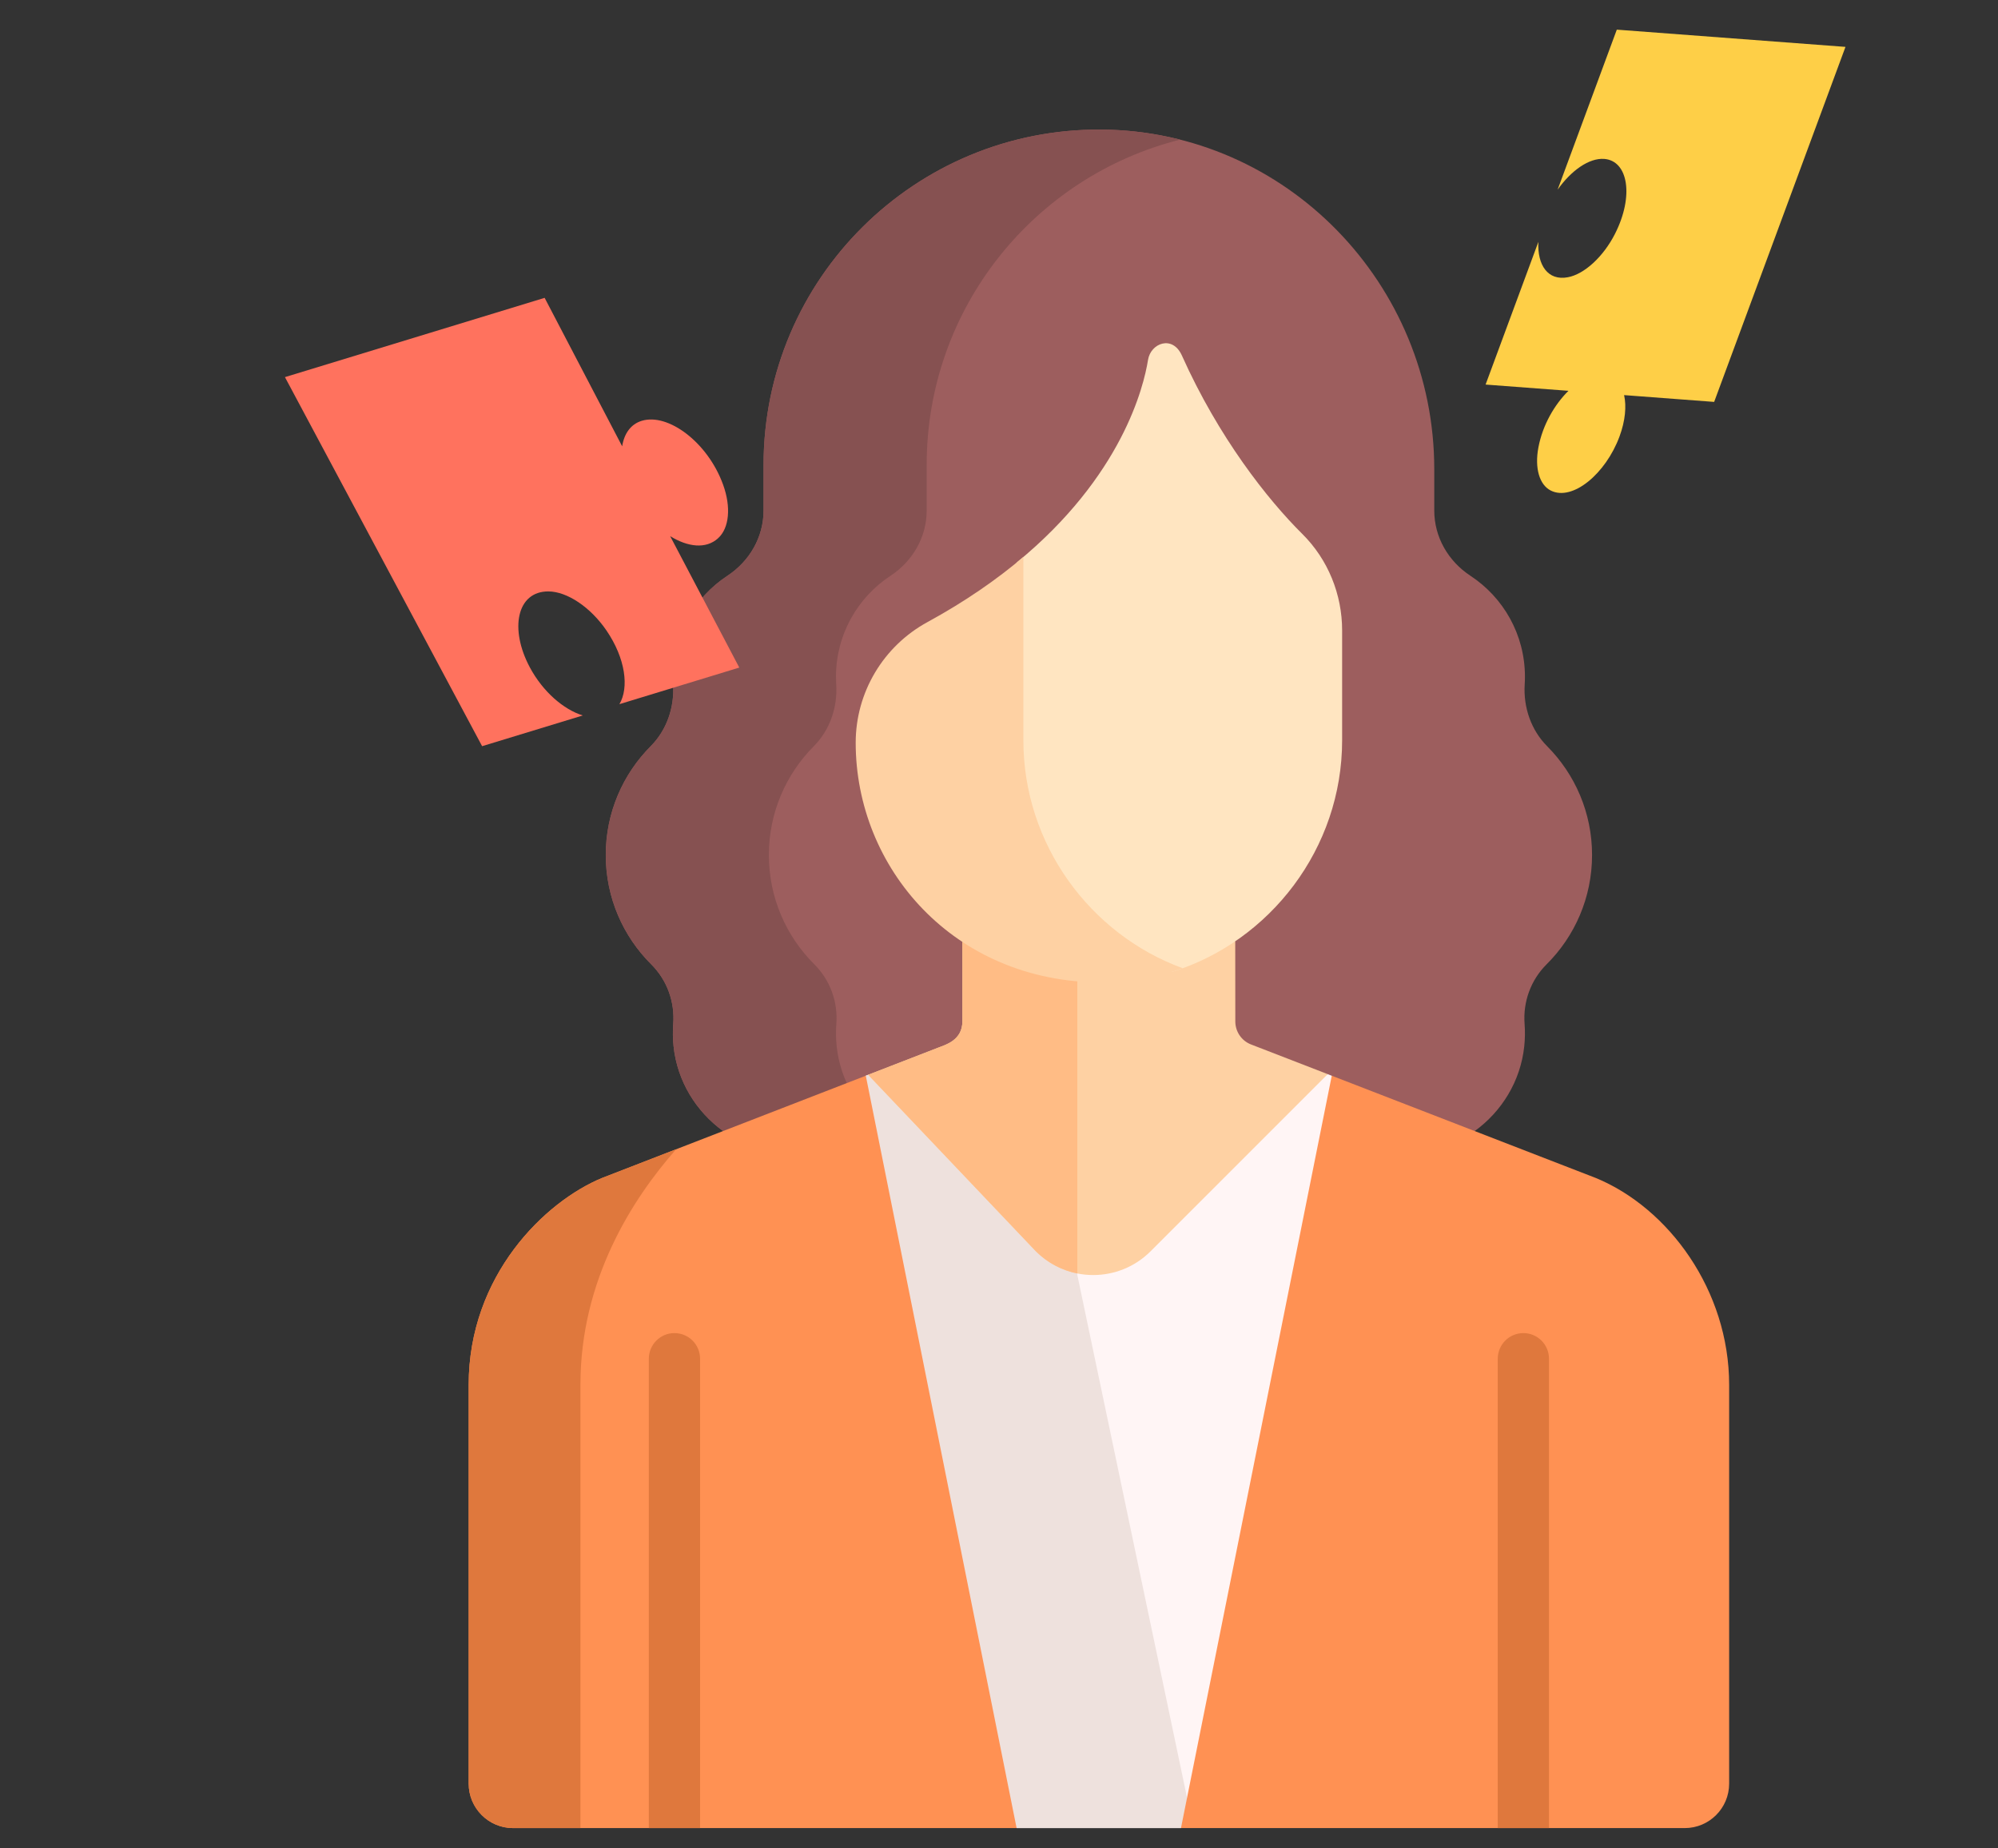 <?xml version="1.0" encoding="UTF-8"?> <svg xmlns="http://www.w3.org/2000/svg" width="80" height="74" viewBox="0 0 80 74" fill="none"><rect x="0" y="0" width="80" height="74" fill="#333333" stroke="none"/> <g clip-path="url(#clip0_1817_8594)"> <path d="M63.746 34.23C63.746 32.53 63.059 30.991 61.948 29.875C61.301 29.225 60.992 28.313 61.049 27.398C61.056 27.297 61.059 27.195 61.059 27.093C61.059 25.402 60.191 23.915 58.876 23.051C57.988 22.468 57.428 21.502 57.428 20.441V18.783C57.428 11.379 51.505 5.242 44.101 5.187C36.639 5.133 30.573 11.165 30.573 18.614V20.441C30.573 21.502 30.013 22.468 29.126 23.051C27.811 23.915 26.943 25.402 26.943 27.093C26.943 27.195 26.946 27.297 26.952 27.398C27.009 28.313 26.701 29.225 26.054 29.875C24.942 30.992 24.255 32.53 24.255 34.23C24.255 35.94 24.951 37.488 26.075 38.606C26.709 39.237 27.024 40.106 26.956 40.998C26.934 41.289 26.938 41.587 26.97 41.89C27.118 43.284 27.872 44.499 28.953 45.281L29.736 46.038H57.811L59.047 45.282C60.128 44.5 60.883 43.285 61.031 41.89C61.063 41.587 61.067 41.289 61.045 40.998C60.977 40.106 61.292 39.237 61.926 38.606C63.05 37.488 63.746 35.94 63.746 34.23Z" fill="#9D5E5E"></path> <path d="M33.501 41.89C33.468 41.587 33.465 41.289 33.487 40.999C33.555 40.106 33.239 39.237 32.605 38.606C31.482 37.488 30.786 35.941 30.786 34.23C30.786 32.53 31.473 30.992 32.584 29.875C33.231 29.225 33.54 28.313 33.482 27.398C33.476 27.297 33.473 27.195 33.473 27.093C33.473 25.403 34.341 23.915 35.656 23.051C36.543 22.468 37.104 21.502 37.104 20.441V18.614C37.104 12.33 41.421 7.054 47.252 5.59C46.243 5.335 45.188 5.195 44.102 5.187C36.639 5.133 30.573 11.165 30.573 18.614V20.441C30.573 21.502 30.013 22.468 29.126 23.051C27.811 23.915 26.943 25.402 26.943 27.093C26.943 27.195 26.946 27.297 26.952 27.398C27.009 28.313 26.701 29.225 26.054 29.875C24.942 30.992 24.255 32.53 24.255 34.23C24.255 35.94 24.951 37.488 26.075 38.606C26.709 39.237 27.024 40.106 26.956 40.998C26.934 41.289 26.938 41.587 26.97 41.89C27.118 43.284 27.872 44.499 28.953 45.281L29.736 46.038H36.266L35.483 45.281C34.402 44.499 33.649 43.284 33.501 41.89Z" fill="#865151"></path> <path d="M53.323 43.066C53.269 43.045 53.216 43.025 53.162 43.004L52.019 43.507L43.673 50.439L35.623 43.256L34.761 43.03C34.73 43.042 34.699 43.054 34.667 43.066L34.262 43.712L39.512 71.761L40.706 73.187H47.286L47.858 72.547L53.981 43.895L53.323 43.066Z" fill="#FFF5F5"></path> <path d="M43.137 51.046V49.961L35.623 43.256L34.761 43.029C34.73 43.042 34.699 43.054 34.667 43.066L34.262 43.712L39.512 71.761L40.706 73.187H47.286L47.69 72.736L43.137 51.046Z" fill="#EEE1DD"></path> <path d="M50.093 41.815C49.714 41.669 49.463 41.304 49.462 40.896L49.459 37.685L48.029 37.452H39.211L38.533 37.705L38.534 40.89C38.534 41.646 37.859 41.828 37.572 41.94V41.94C37.505 41.965 36.492 42.358 34.761 43.029L41.475 50.094C42.744 51.363 44.802 51.363 46.07 50.094L53.162 43.003C51.512 42.364 50.285 41.889 50.093 41.815Z" fill="#FED1A3"></path> <path d="M43.136 50.983V37.452H39.211L38.533 37.705L38.534 40.89C38.534 41.646 37.859 41.828 37.572 41.94V41.94C37.505 41.965 36.492 42.358 34.761 43.029L41.475 50.094C41.947 50.566 42.528 50.862 43.136 50.983Z" fill="#FFBC85"></path> <path d="M34.667 43.066C30.741 44.588 24.216 47.117 24.108 47.159C21.824 48.099 18.766 51.056 18.766 55.444V71.407C18.766 72.39 19.563 73.187 20.546 73.187H40.705L34.667 43.066Z" fill="#FF9153"></path> <path d="M53.324 43.066L47.286 73.187H67.455C68.438 73.187 69.235 72.39 69.235 71.407C69.235 69.936 69.235 57.175 69.235 55.444C69.235 51.665 66.816 48.362 63.894 47.159C63.432 46.98 57.264 44.592 53.324 43.066Z" fill="#FF9153"></path> <path d="M28.031 73.187V54.397C28.031 53.83 27.572 53.37 27.005 53.37C26.438 53.37 25.979 53.83 25.979 54.397V73.187H28.031Z" fill="#DF783D"></path> <path d="M62.022 73.187V54.397C62.022 53.83 61.563 53.37 60.996 53.37C60.429 53.37 59.97 53.83 59.97 54.397V73.187H62.022Z" fill="#DF783D"></path> <path d="M52.145 21.377C50.751 19.995 48.791 17.511 47.323 14.233C46.95 13.401 46.074 13.735 45.967 14.408C45.798 15.47 44.932 19.059 40.717 22.515V29.592C40.717 33.754 43.287 37.386 46.918 38.912C50.855 37.691 53.739 33.962 53.739 29.64V25.242C53.739 23.794 53.173 22.396 52.145 21.377Z" fill="#FFE5C1"></path> <path d="M40.976 29.64V22.298C39.928 23.187 38.664 24.071 37.136 24.905C35.367 25.869 34.262 27.719 34.262 29.734C34.262 34.739 38.174 39.313 44.1 39.333C45.242 39.337 46.339 39.135 47.357 38.763C43.647 37.409 40.976 33.799 40.976 29.64Z" fill="#FED1A3"></path> <path d="M23.241 55.428C23.241 51.242 25.313 48.005 27.074 46.009C25.38 46.666 24.154 47.141 24.108 47.159C21.824 48.099 18.766 51.056 18.766 55.444V71.407C18.766 72.39 19.563 73.187 20.546 73.187H23.241C23.241 68.094 23.241 60.114 23.241 55.428Z" fill="#DF783D"></path> </g> <path d="M28.955 19.41C29.278 20.304 29.2 21.142 28.752 21.548C28.264 21.994 27.534 21.897 26.834 21.466L29.601 26.726L29.293 26.82L24.801 28.191C25.192 27.532 25.05 26.364 24.282 25.24C23.648 24.313 22.712 23.68 21.956 23.677C20.695 23.673 20.39 25.175 21.214 26.716C21.735 27.691 22.566 28.407 23.335 28.643L19.304 29.873L11.409 15.098L21.402 12.048L21.807 11.924L24.912 17.868C24.989 17.365 25.252 16.983 25.693 16.848C26.747 16.522 28.343 17.708 28.955 19.41Z" fill="#FF725E"></path> <path d="M62.095 19.64C61.636 19.411 61.441 18.735 61.598 17.911C61.768 17.01 62.245 16.195 62.801 15.646L59.483 15.396L61.597 9.682C61.549 10.611 61.976 11.25 62.775 11.1C63.434 10.979 64.195 10.282 64.661 9.368C65.437 7.845 65.188 6.434 64.233 6.362C63.628 6.317 62.909 6.826 62.367 7.594L64.737 1.187L73.893 1.877L68.635 16.09L65.029 15.818C65.128 16.261 65.078 16.844 64.846 17.472C64.295 18.966 62.966 20.075 62.095 19.64Z" fill="#FECF47"></path> <defs> <clipPath id="clip0_1817_8594"> <rect width="68" height="68" fill="white" transform="translate(10 5.187)"></rect> </clipPath> </defs> </svg> 
